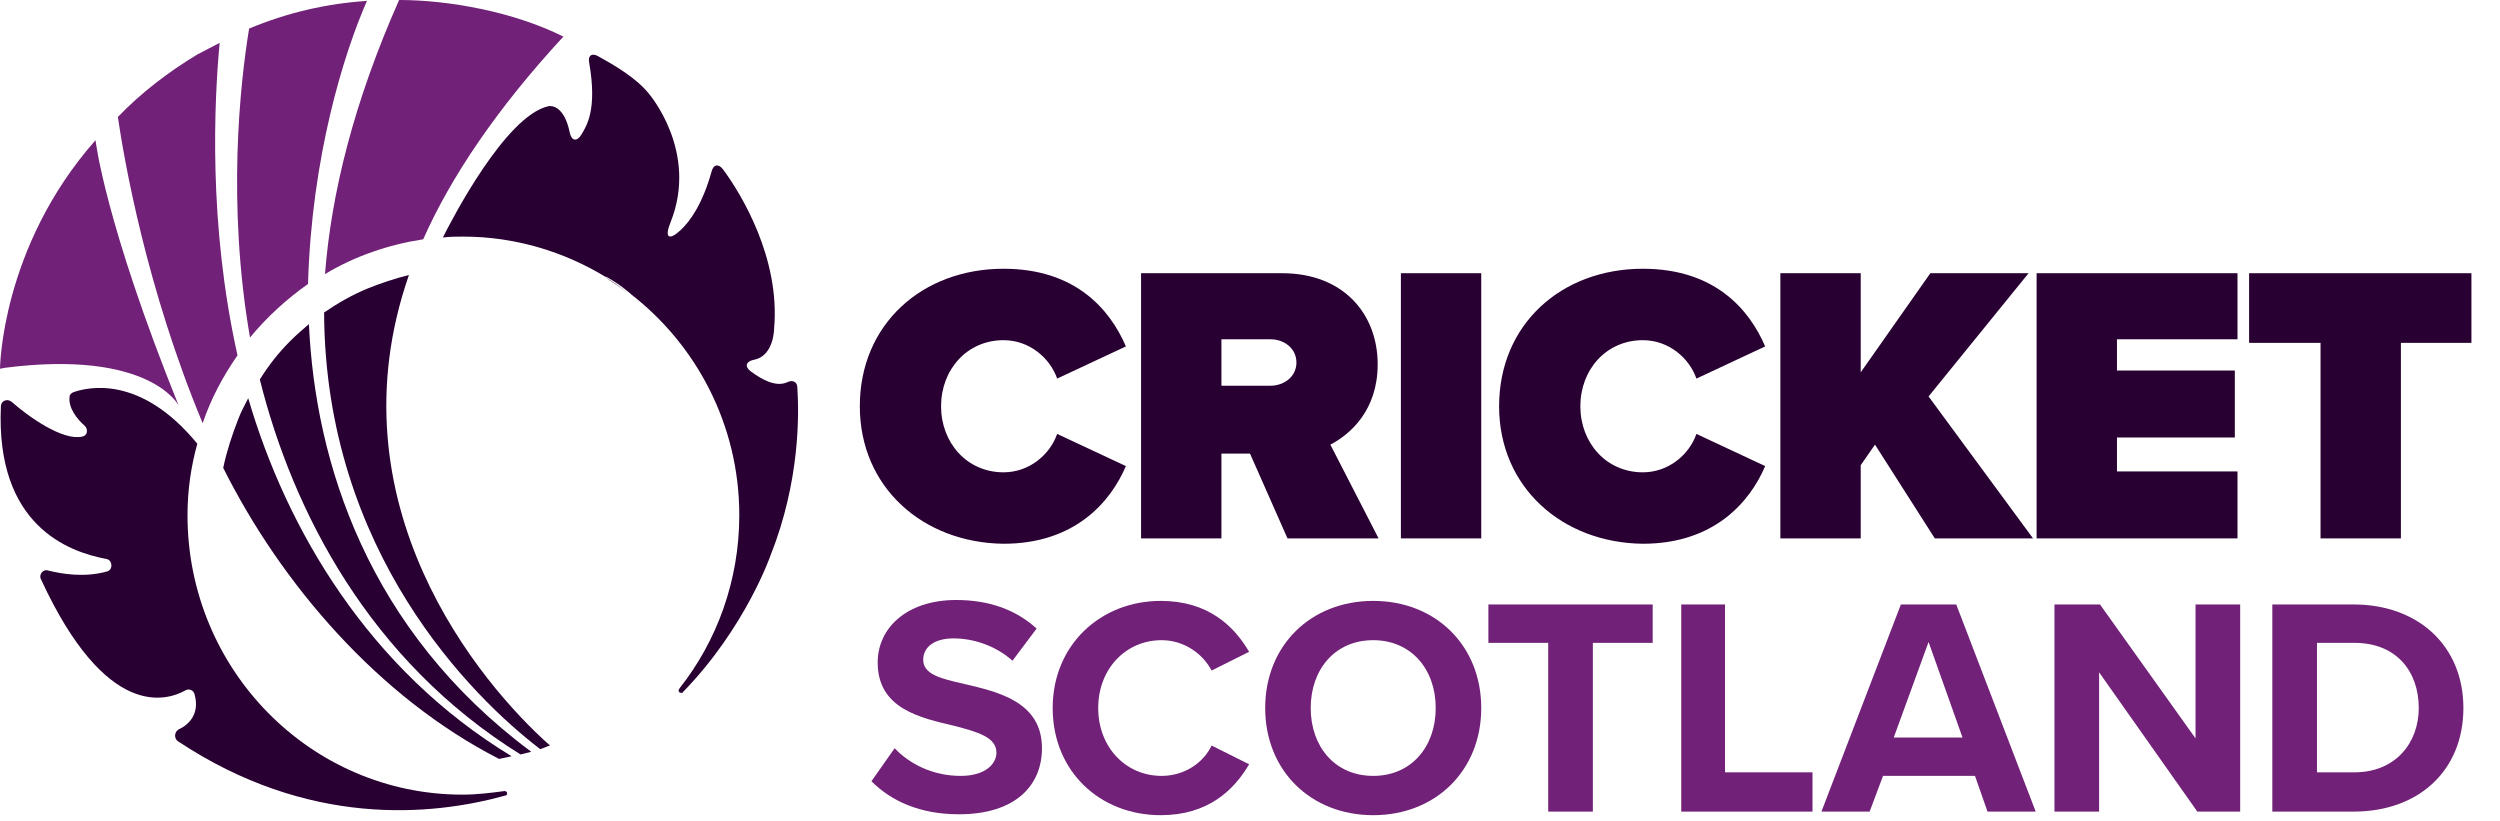 <?xml version="1.0" encoding="utf-8"?>
<!-- Generator: Adobe Illustrator 19.1.0, SVG Export Plug-In . SVG Version: 6.00 Build 0)  -->
<svg version="1.1" id="Layer_1" xmlns="http://www.w3.org/2000/svg" xmlns:xlink="http://www.w3.org/1999/xlink" x="0px" y="0px"
	 viewBox="0 0 280 92" style="enable-background:new 0 0 280 92;" xml:space="preserve">
<style type="text/css">
	.st0{fill:#712177;}
	.st1{fill:#280032;}
</style>
<g>
	<path class="st0" d="M20,45.4c-8.3-20.6-9.3-29.7-9.3-29.7c-0.2,0.2,0,0,0,0C0.1,27.7,0,41.3,0,41.3l0.5-0.1
		C16.8,39.1,20,45.4,20,45.4"/>
	<path class="st1" d="M67.7,31c0.9,0.5,1.7,1.1,2.6,1.8C69.5,32.2,68.6,31.6,67.7,31"/>
	<path class="st0" d="M34.5,31.8c0.4-14.2,4-25.8,6.6-31.7c-4.5,0.3-8.9,1.3-13.2,3.1c-1,6.1-2.5,19.6,0.1,34.6
		C29.9,35.5,32.1,33.5,34.5,31.8"/>
	<path class="st0" d="M63.1,4.1L63.1,4.1C57.5,1.3,50.2,0,44.7,0c-5.1,11.5-7.6,21.7-8.3,30.7c3.3-2,7.1-3.3,11-3.9
		C50.5,19.8,55.7,12.1,63.1,4.1"/>
	<path class="st0" d="M24.6,4.8c-0.8,0.4-1.7,0.9-2.5,1.3c-3.3,2-6.3,4.3-8.9,7v0c0.7,4.8,3.2,19.2,9.5,34.3
		c0.9-2.7,2.3-5.3,3.9-7.6C23.3,25,24,11.3,24.6,4.8"/>
	<path class="st1" d="M34.6,36.3c-0.7,0.6-1.4,1.2-2.1,1.9c-1.3,1.3-2.4,2.7-3.4,4.3c3.7,14.8,12.3,31.5,29.2,42
		c0.4-0.1,0.8-0.2,1.2-0.3C41.2,70.6,35.3,51.8,34.6,36.3"/>
	<path class="st1" d="M45.8,30.8c-1.6,0.4-3.1,0.9-4.6,1.5c-1.7,0.7-3.3,1.6-4.9,2.7c0.1,26.8,16.6,43.1,24.2,48.9
		c0.4-0.1,0.7-0.3,1.1-0.4C53.7,76.5,36.9,56.4,45.8,30.8"/>
	<path class="st1" d="M27.8,44.6c-0.4,0.8-0.8,1.5-1.1,2.3c-0.7,1.8-1.3,3.6-1.7,5.5C31.5,65.4,42.4,78.1,55.9,85
		c0.5-0.1,0.9-0.2,1.4-0.3C41.3,75,32.1,59.3,27.8,44.6"/>
	<path class="st1" d="M56.8,88.9c0-0.2-0.1-0.3-0.3-0.3c0,0,0,0,0,0c-1.5,0.2-3.1,0.4-4.7,0.4C34.8,89,21,75,21,57.7
		c0-2.8,0.4-5.5,1.1-8c0,0,0,0,0,0c-6.4-7.8-12.3-6.3-13.8-5.8C8,44,7.8,44.2,7.8,44.4c-0.2,1.3,0.9,2.6,1.7,3.3
		c0.4,0.4,0.3,1.1-0.3,1.2c-2.2,0.5-6.1-2.3-7.9-3.9c-0.5-0.4-1.2-0.1-1.2,0.5c-0.6,13.3,7.5,16.3,11.8,17.1
		c0.7,0.1,0.8,1.2,0.1,1.4c-2.5,0.7-5,0.3-6.6-0.1c-0.6-0.2-1.1,0.5-0.8,1c7.3,15.8,14.1,13.6,16.2,12.4c0.4-0.2,0.9,0,1,0.5
		c0.6,2.2-0.7,3.4-1.8,3.9c-0.5,0.3-0.5,1-0.1,1.3c14.6,9.7,28.4,8.4,36.7,6.1C56.7,89.1,56.8,89,56.8,88.9"/>
	<path class="st1" d="M89.3,43.4c0-0.6-0.5-0.9-1.1-0.6c-1.3,0.6-2.9-0.3-4.1-1.2c-0.7-0.5-0.6-1.1,0.3-1.3c2.3-0.4,2.3-3.5,2.3-3.5
		c0.7-7.9-3.7-15.1-5.7-17.8c-0.5-0.7-1.1-0.6-1.3,0.2c-1,3.6-2.4,5.6-3.5,6.6c-1.3,1.2-1.8,0.8-1.1-0.9c3.2-8-2.5-14.5-2.5-14.5
		c-1.4-1.7-3.8-3.1-5.6-4.1c-0.7-0.4-1.2-0.1-1,0.8c0.9,5.2-0.3,7-0.9,8c-0.5,0.8-1.1,0.7-1.3-0.3c-0.6-2.9-2-3-2.4-2.9c0,0,0,0,0,0
		c-4.8,1.1-10.8,12.7-11.8,14.7c0.8-0.1,1.5-0.1,2.3-0.1c5.8,0,11.3,1.7,15.9,4.5c0,0,0,0,0.1,0c0.9,0.5,1.8,1.1,2.6,1.8
		c0,0,0.1,0,0.1,0.1c7.4,5.7,12.2,14.7,12.2,24.8c0,7.3-2.5,14.1-6.7,19.4c0,0.1-0.1,0.1-0.1,0.2c0,0.2,0.1,0.3,0.3,0.3
		c0.1,0,0.2,0,0.2-0.1c0,0,0,0,0,0c0,0,0,0,0,0c7-7.2,9.8-15.3,9.8-15.3C89.6,53.9,89.5,46.4,89.3,43.4"/>
	<path class="st1" d="M96.3,45.5c0-9.2,7-15.4,16.1-15.4c8,0,11.9,4.5,13.7,8.7l-7.7,3.6c-0.8-2.3-3.1-4.3-6-4.3c-4.1,0-7,3.3-7,7.4
		c0,4.1,2.9,7.4,7,7.4c2.9,0,5.2-2,6-4.3l7.7,3.6c-1.7,4-5.7,8.7-13.7,8.7C103.4,60.8,96.3,54.6,96.3,45.5"/>
	<path class="st1" d="M142.3,38h-5.5v5.2h5.5c1.5,0,2.9-1,2.9-2.6C145.2,39,143.8,38,142.3,38 M140,50.8h-3.2v9.5h-9V30.6h15.8
		c6.9,0,10.7,4.6,10.7,10.2c0,5.1-3,7.8-5.3,9l5.4,10.5h-10.2L140,50.8z"/>
	<rect x="156.9" y="30.6" class="st1" width="9" height="29.7"/>
	<path class="st1" d="M167.9,45.5c0-9.2,7-15.4,16.1-15.4c8,0,11.9,4.5,13.7,8.7l-7.7,3.6c-0.8-2.3-3.1-4.3-6-4.3
		c-4.1,0-7,3.3-7,7.4c0,4.1,2.9,7.4,7,7.4c2.9,0,5.2-2,6-4.3l7.7,3.6c-1.7,4-5.7,8.7-13.7,8.7C175,60.8,167.9,54.6,167.9,45.5"/>
	<polygon class="st1" points="210,49.8 208.4,52.1 208.4,60.3 199.4,60.3 199.4,30.6 208.4,30.6 208.4,41.7 216.2,30.6 227.2,30.6 
		216,44.4 227.7,60.3 216.7,60.3 	"/>
	<polygon class="st1" points="228.1,30.6 250.6,30.6 250.6,38 237.1,38 237.1,41.5 250.3,41.5 250.3,49 237.1,49 237.1,52.8 
		250.6,52.8 250.6,60.3 228.1,60.3 	"/>
	<polygon class="st1" points="259.9,38.4 251.9,38.4 251.9,30.6 276.8,30.6 276.8,38.4 268.9,38.4 268.9,60.3 259.9,60.3 	"/>
	<path class="st0" d="M100.2,83.8c1.6,1.7,4.2,3.1,7.4,3.1c2.7,0,4-1.3,4-2.6c0-1.7-2-2.3-4.7-3c-3.8-0.9-8.6-1.9-8.6-7.1
		c0-3.9,3.3-7,8.8-7c3.7,0,6.7,1.1,9,3.2l-2.7,3.6c-1.9-1.7-4.4-2.5-6.6-2.5c-2.2,0-3.4,1-3.4,2.4c0,1.6,1.9,2.1,4.6,2.7
		c3.8,0.9,8.7,2,8.7,7.2c0,4.2-3,7.4-9.3,7.4c-4.4,0-7.6-1.5-9.8-3.7L100.2,83.8z"/>
	<path class="st0" d="M117.9,79.3c0-7.1,5.4-12,12.1-12c5.3,0,8.2,2.8,9.9,5.7l-4.2,2.1c-1-1.9-3.1-3.4-5.6-3.4
		c-4,0-7.1,3.2-7.1,7.6c0,4.4,3.1,7.6,7.1,7.6c2.6,0,4.7-1.5,5.6-3.4l4.2,2.1c-1.7,2.9-4.6,5.7-9.9,5.7
		C123.2,91.3,117.9,86.4,117.9,79.3"/>
	<path class="st0" d="M153.8,71.7c-4.3,0-7,3.3-7,7.6c0,4.3,2.7,7.6,7,7.6c4.3,0,7-3.3,7-7.6C160.8,74.9,158,71.7,153.8,71.7
		 M153.8,67.3c7,0,12.1,5,12.1,12c0,7-5.1,12-12.1,12c-7,0-12.1-5-12.1-12C141.7,72.3,146.8,67.3,153.8,67.3"/>
	<polygon class="st0" points="173.4,72 166.7,72 166.7,67.7 185.1,67.7 185.1,72 178.4,72 178.4,90.9 173.4,90.9 	"/>
	<polygon class="st0" points="188.3,67.7 193.2,67.7 193.2,86.5 203,86.5 203,90.9 188.3,90.9 	"/>
	<path class="st0" d="M212.1,82.6h7.7L216,71.9L212.1,82.6z M221.2,86.9h-10.3l-1.5,4h-5.4l8.9-23.2h6.2l8.9,23.2h-5.4L221.2,86.9z"
		/>
	<polygon class="st0" points="235.1,75.3 235.1,90.9 230.1,90.9 230.1,67.7 235.2,67.7 245.9,82.7 245.9,67.7 250.9,67.7 
		250.9,90.9 246.1,90.9 	"/>
	<path class="st0" d="M263.7,86.5c4.6,0,7.2-3.3,7.2-7.2c0-4.1-2.5-7.3-7.2-7.3h-4.2v14.5H263.7z M254.5,67.7h9.1
		c7.2,0,12.3,4.6,12.3,11.6c0,7-5,11.6-12.3,11.6h-9.1V67.7z"/>
</g>
</svg>
